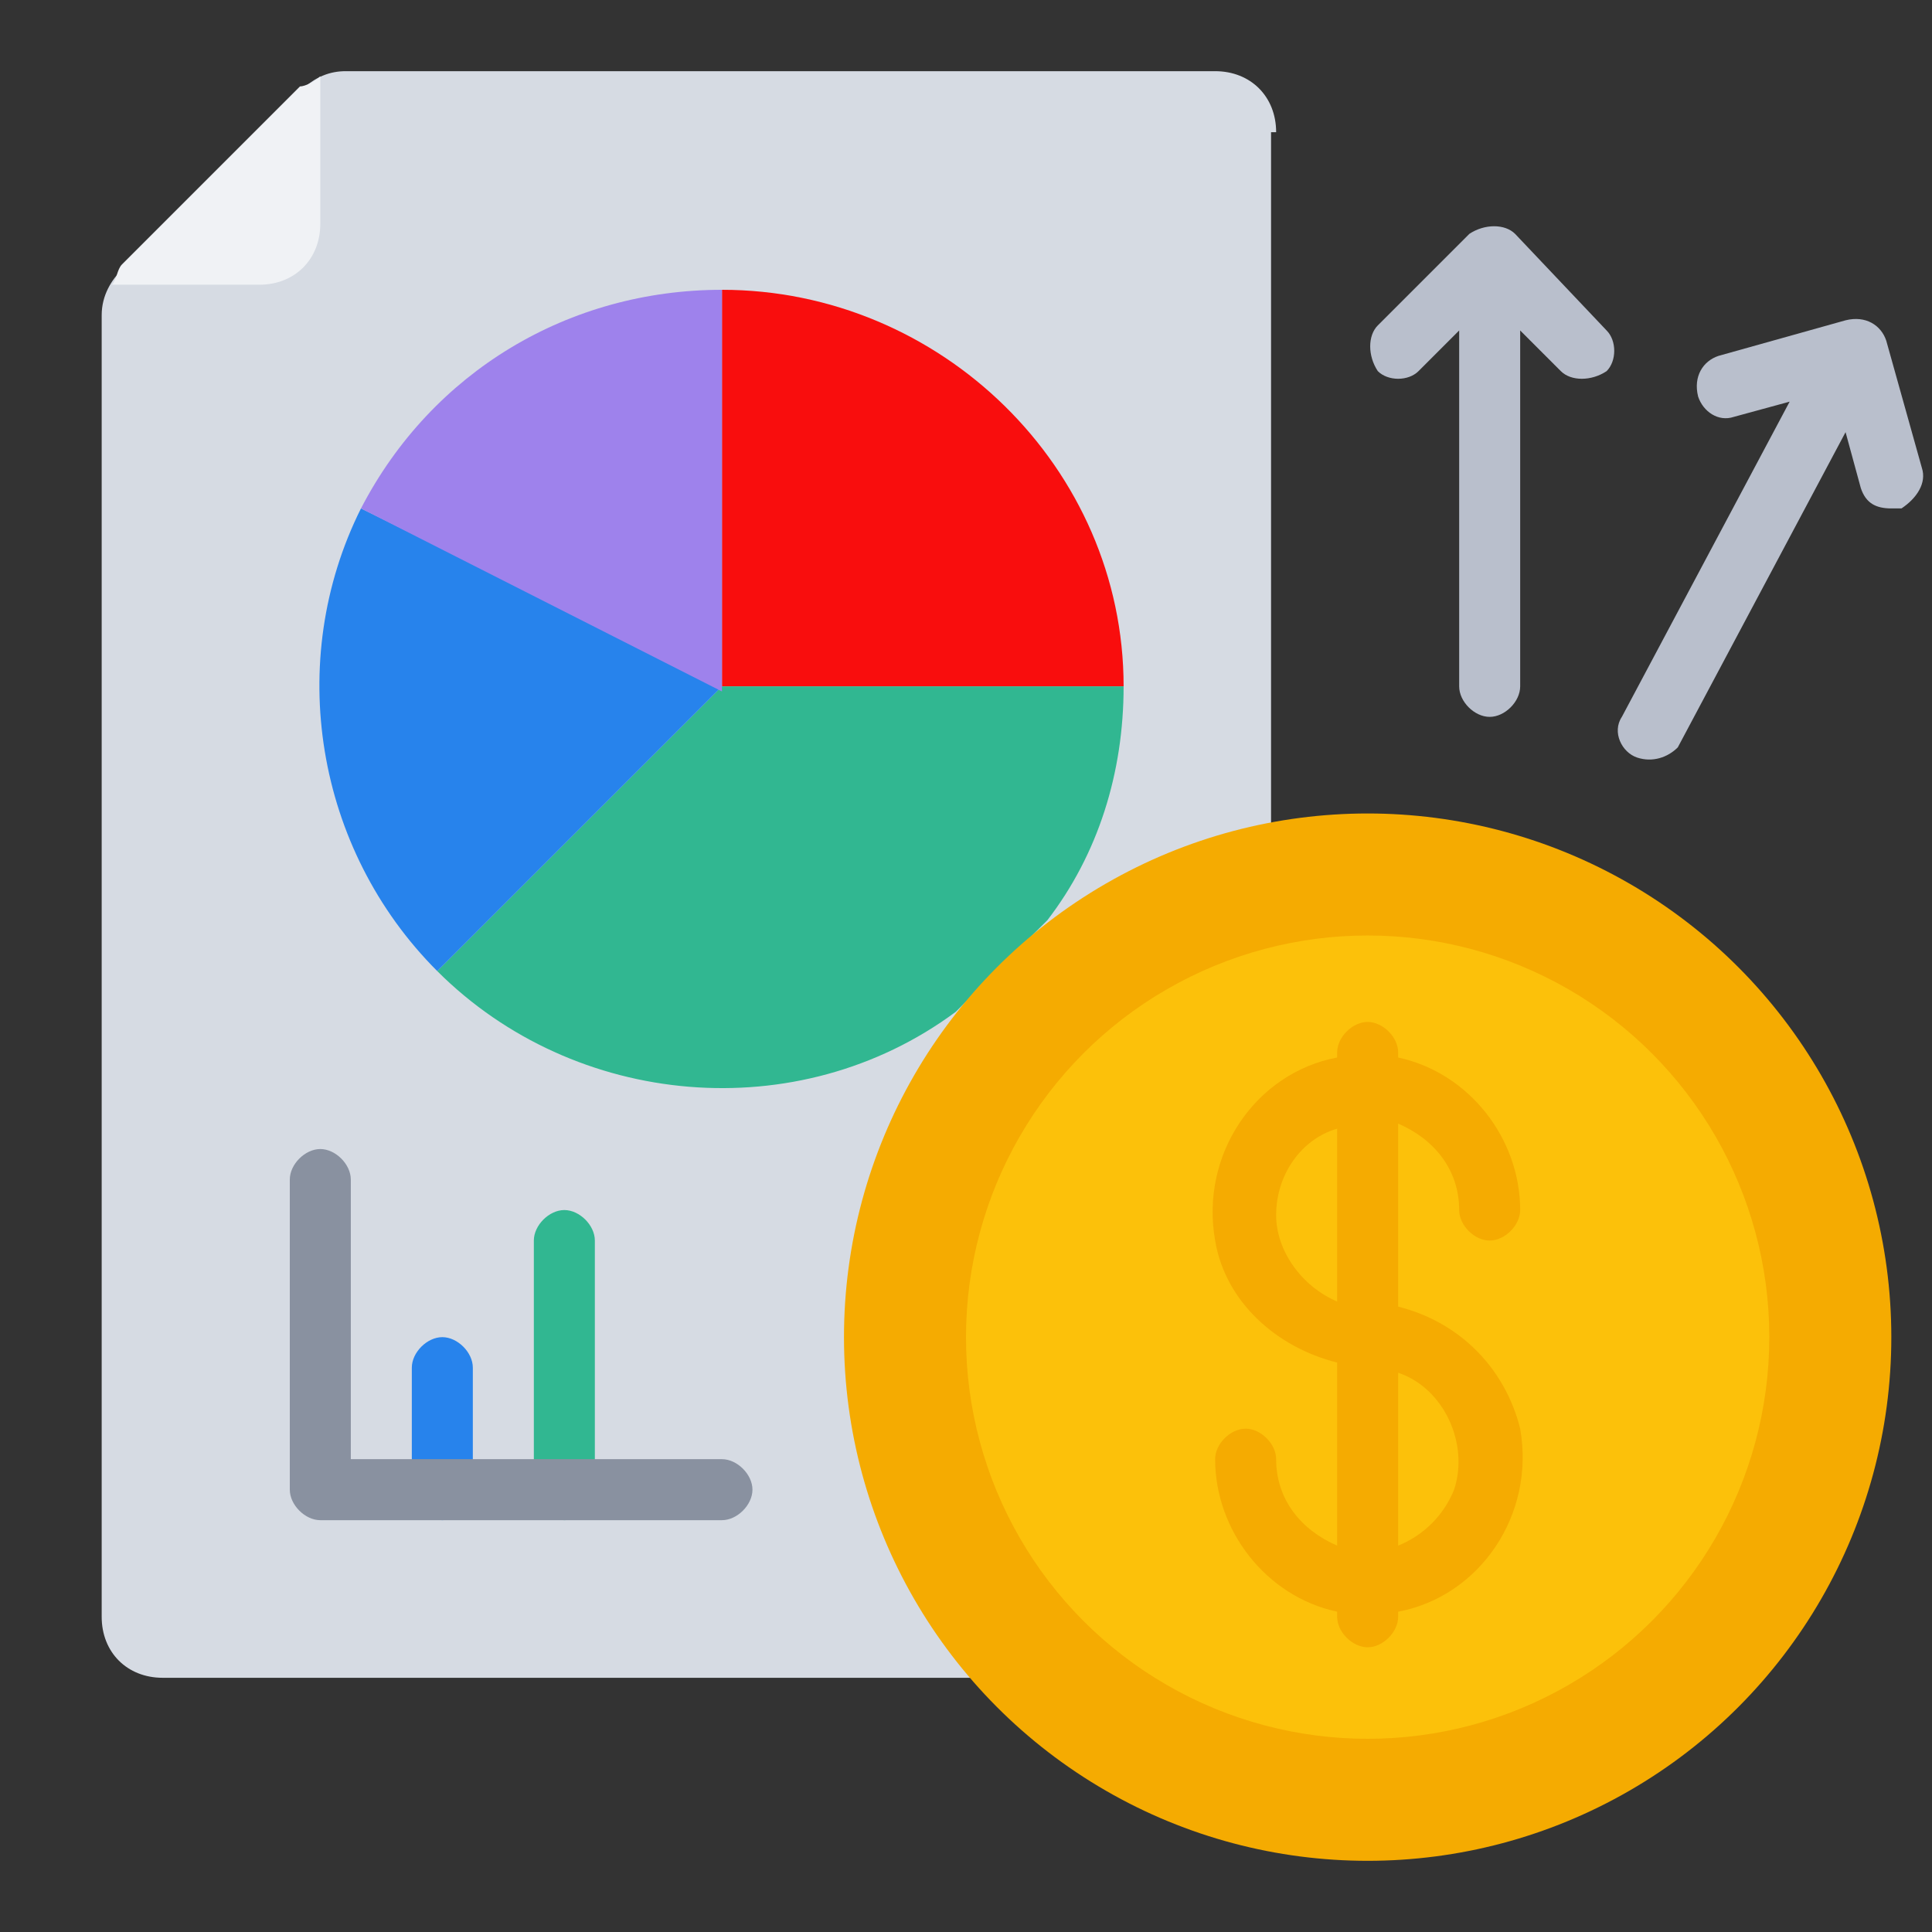<?xml version="1.0" encoding="utf-8"?>
<!-- Generator: Adobe Illustrator 25.4.1, SVG Export Plug-In . SVG Version: 6.00 Build 0)  -->
<svg version="1.1" id="Icons" xmlns="http://www.w3.org/2000/svg" xmlns:xlink="http://www.w3.org/1999/xlink" x="0px" y="0px"
	 width="38px" height="38px" viewBox="0 0 38 38" style="enable-background:new 0 0 38 38;" xml:space="preserve">
<rect x="0" y="0" width="38" height="38" fill="#333333" stroke="none"/>
<style type="text/css">
	.st0{fill:#D6DBE3;}
	.st1{fill:#F0F2F5;}
	.st2{fill:#F90D0D;}
	.st3{fill:#31B791;}
	.st4{fill:#2783EC;}
	.st5{fill:#9E82EC;}
	.st6{fill:#F5AB01;}
	.st7{fill:#FCC10A;}
	.st8{fill:#8991A0;}
	.st9{fill:#B9BFCC;}
</style>
<path class="st0" d="M25.1,2.6c0-0.7-0.5-1.2-1.2-1.2H6.8c-0.3,0-0.6,0.1-0.9,0.4L2.4,5.3C2.2,5.5,2,5.8,2,6.2v25.6
	c0,0.7,0.5,1.2,1.2,1.2h21.8V2.6z"/>
<path class="st1" d="M6.3,1.5v2.9c0,0.7-0.5,1.2-1.2,1.2H2.2c0.1-0.1,0.1-0.3,0.2-0.4l3.5-3.5C6,1.7,6.2,1.6,6.3,1.5z"/>
<path class="st2" d="M22.1,13.5h-7.9V5.7C18.5,5.7,22.1,9.2,22.1,13.5z"/>
<path class="st3" d="M22.1,13.5c0,1.7-0.5,3.3-1.5,4.6l-1.8,1.8c-3.1,2.3-7.5,1.9-10.2-0.8l5.6-5.6H22.1z"/>
<path class="st4" d="M14.2,13.5l-5.6,5.6c-2.4-2.4-3-6.1-1.5-9.1L14.2,13.5z"/>
<path class="st5" d="M14.2,5.7v7.9L7.1,10C8.5,7.3,11.2,5.7,14.2,5.7z"/>
<circle class="st6" cx="26.9" cy="26.3" r="10.3"/>
<circle class="st7" cx="26.9" cy="26.3" r="7.9"/>
<path class="st3" d="M8.6,19.1L8.6,19.1"/>
<path class="st6" d="M27.5,25.7v-3.6c0.7,0.3,1.2,0.9,1.2,1.7c0,0.3,0.3,0.6,0.6,0.6c0.3,0,0.6-0.3,0.6-0.6c0-1.4-1-2.7-2.4-3v-0.1
	c0-0.3-0.3-0.6-0.6-0.6c-0.3,0-0.6,0.3-0.6,0.6v0.1c-1.6,0.3-2.7,1.9-2.4,3.6c0.2,1.2,1.2,2.1,2.4,2.4v3.6c-0.7-0.3-1.2-0.9-1.2-1.7
	c0-0.3-0.3-0.6-0.6-0.6c-0.3,0-0.6,0.3-0.6,0.6c0,1.4,1,2.7,2.4,3v0.1c0,0.3,0.3,0.6,0.6,0.6c0.3,0,0.6-0.3,0.6-0.6v-0.1
	c1.6-0.3,2.7-1.9,2.4-3.6C29.6,26.9,28.7,26,27.5,25.7z M25.1,23.9c0-0.8,0.5-1.5,1.2-1.7v3.4C25.6,25.3,25.1,24.6,25.1,23.9z
	 M27.5,30.4V27c0.9,0.3,1.4,1.4,1.1,2.3C28.4,29.8,28,30.2,27.5,30.4z"/>
<path class="st4" d="M8.7,29.9c-0.3,0-0.6-0.3-0.6-0.6v-2.4c0-0.3,0.3-0.6,0.6-0.6s0.6,0.3,0.6,0.6v2.4C9.3,29.6,9,29.9,8.7,29.9z"
	/>
<path class="st3" d="M11.1,29.9c-0.3,0-0.6-0.3-0.6-0.6v-4.9c0-0.3,0.3-0.6,0.6-0.6s0.6,0.3,0.6,0.6v4.9
	C11.7,29.6,11.5,29.9,11.1,29.9z"/>
<path class="st8" d="M14.2,29.9H6.3c-0.3,0-0.6-0.3-0.6-0.6v-6.1c0-0.3,0.3-0.6,0.6-0.6c0.3,0,0.6,0.3,0.6,0.6v5.5h7.3
	c0.3,0,0.6,0.3,0.6,0.6S14.5,29.9,14.2,29.9z"/>
<g>
	<path class="st9" d="M29.8,4.6c-0.2-0.2-0.6-0.2-0.9,0l-1.8,1.8c-0.2,0.2-0.2,0.6,0,0.9c0.2,0.2,0.6,0.2,0.8,0l0.8-0.8v7
		c0,0.3,0.3,0.6,0.6,0.6c0.3,0,0.6-0.3,0.6-0.6v-7l0.8,0.8c0.2,0.2,0.6,0.2,0.9,0c0.2-0.2,0.2-0.6,0-0.8L29.8,4.6z"/>
	<path class="st9" d="M37.8,9.2l-0.7-2.5c-0.1-0.3-0.4-0.5-0.8-0.4L33.8,7c-0.3,0.1-0.5,0.4-0.4,0.8c0.1,0.3,0.4,0.5,0.7,0.4
		l1.1-0.3l-3.3,6.2c-0.2,0.3,0,0.7,0.3,0.8c0.3,0.1,0.6,0,0.8-0.2l3.3-6.2l0.3,1.1c0.1,0.3,0.3,0.4,0.6,0.4c0.1,0,0.1,0,0.2,0
		C37.7,9.8,37.9,9.5,37.8,9.2L37.8,9.2z"/>
</g>
</svg>
